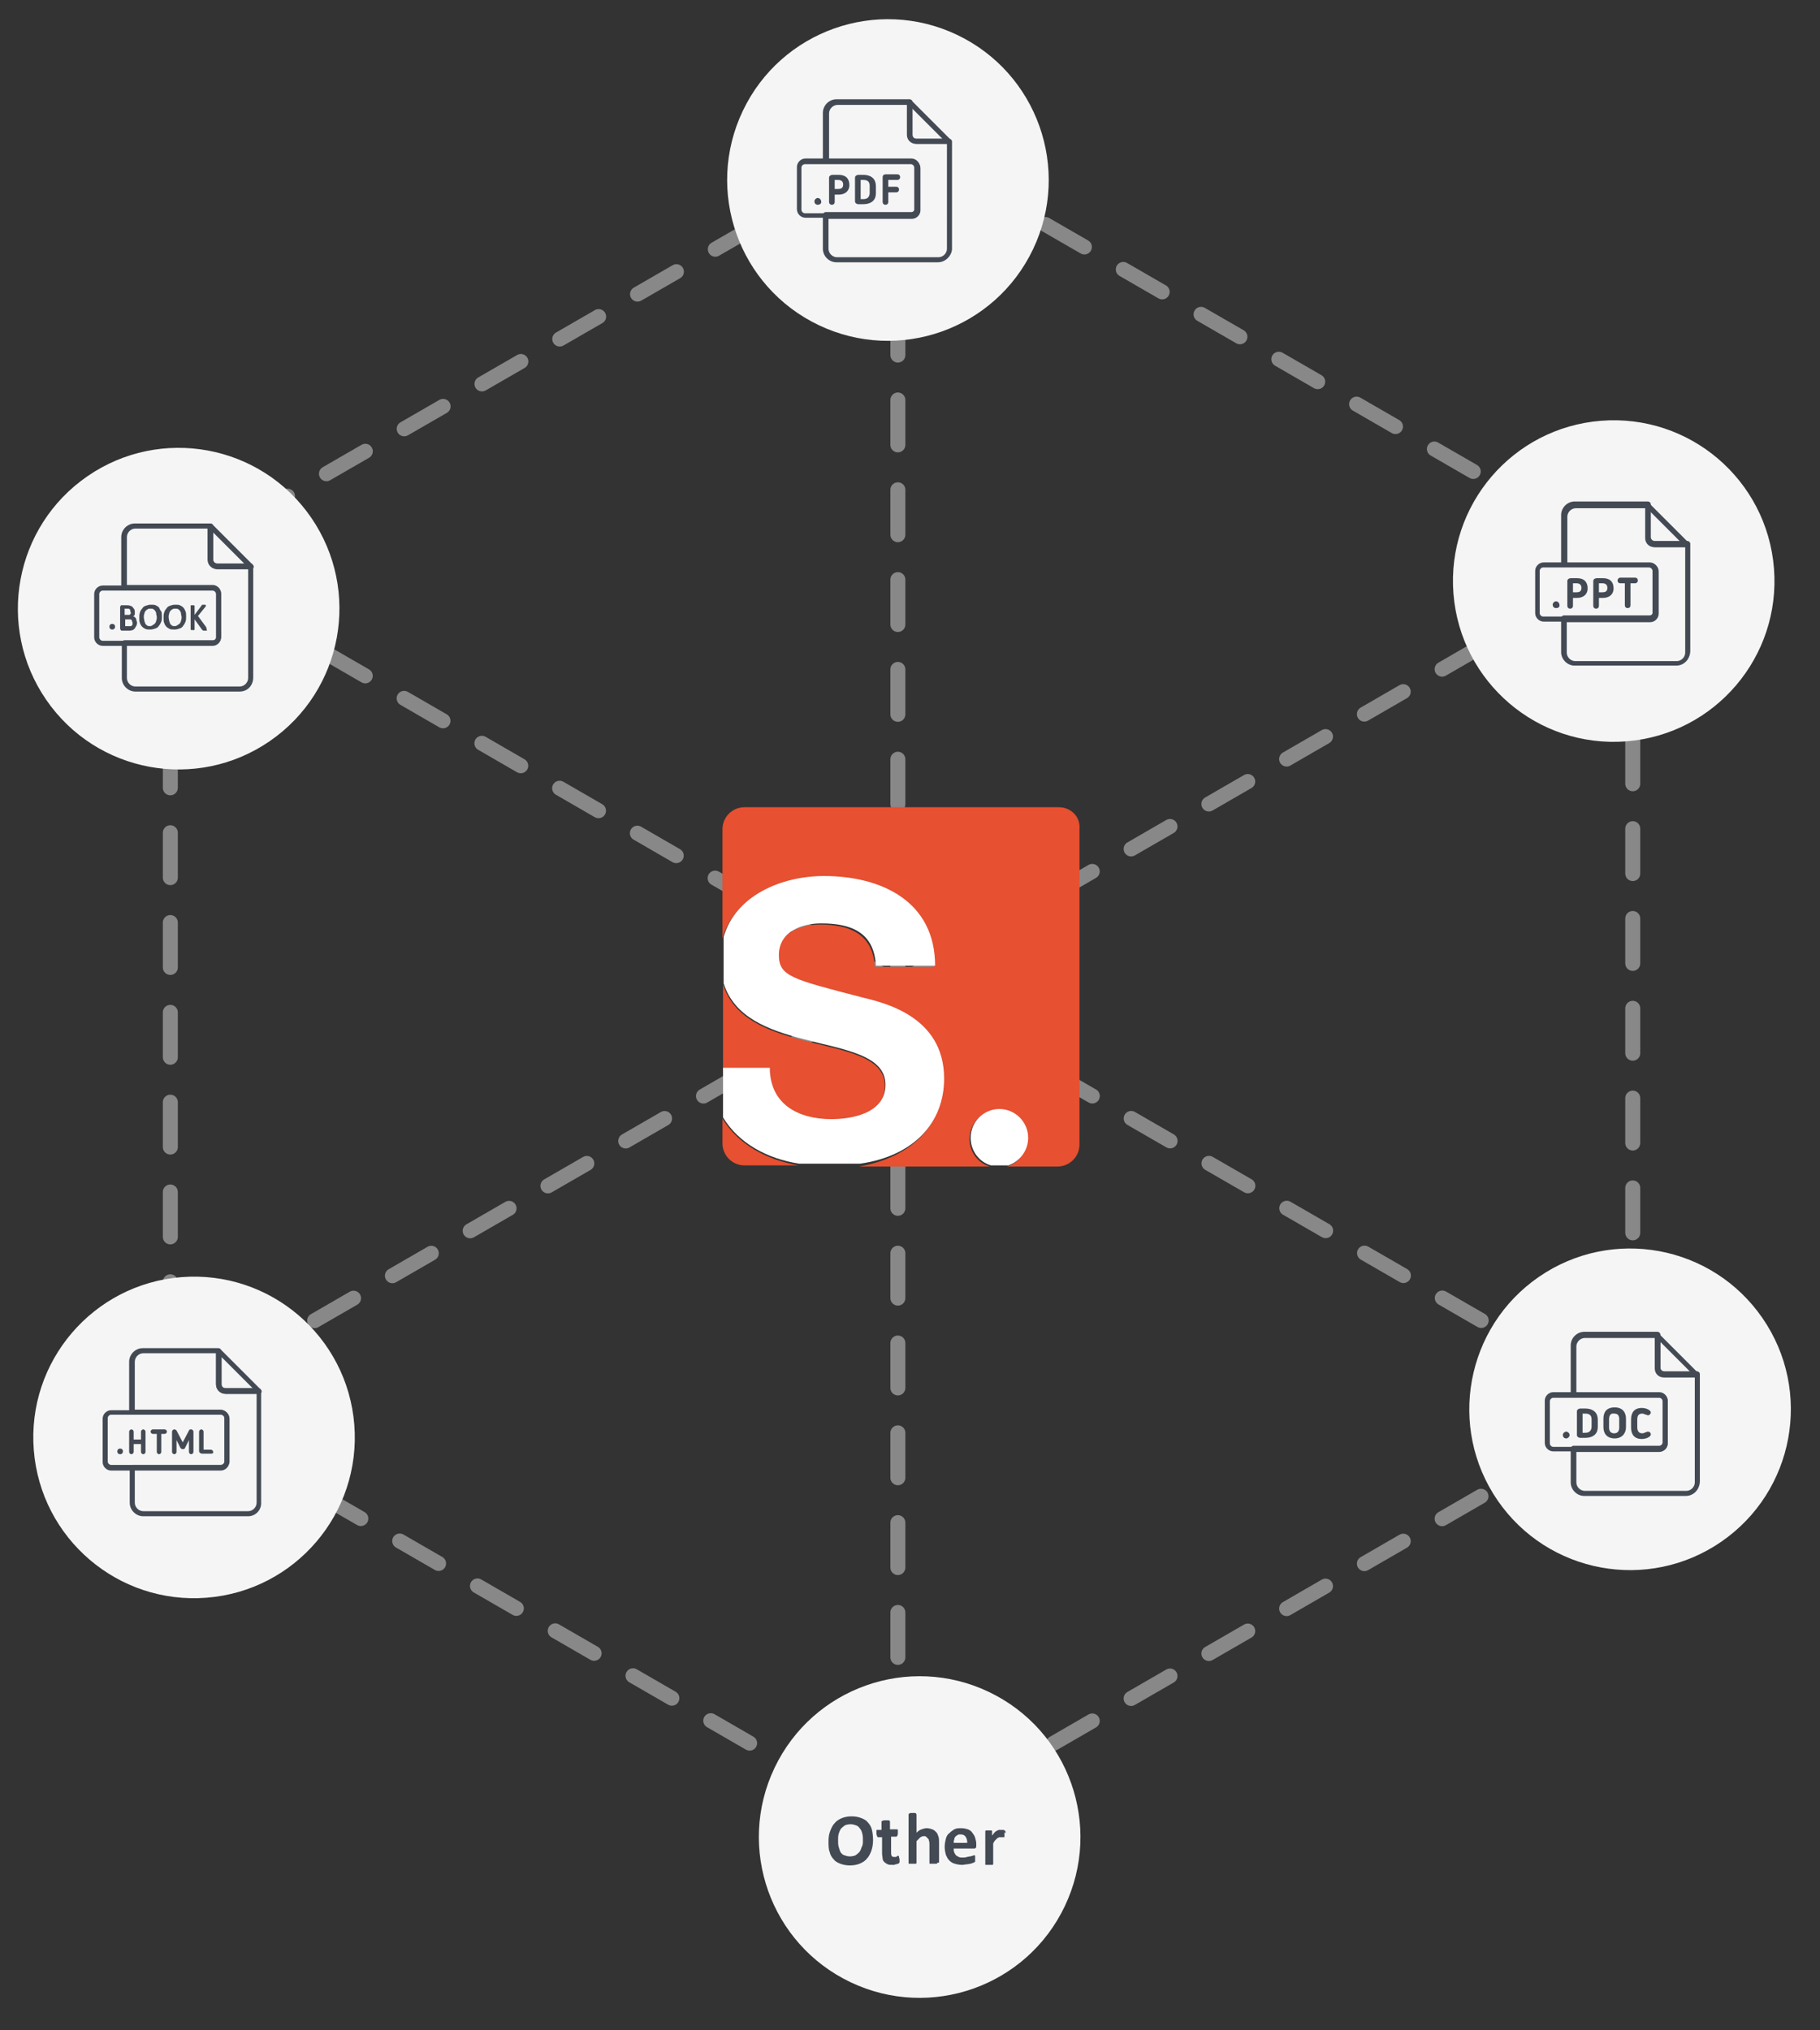 <?xml version="1.0" encoding="utf-8"?>
<!-- Generator: Adobe Illustrator 22.1.0, SVG Export Plug-In . SVG Version: 6.00 Build 0)  -->
<svg version="1.1" id="Layer_1" xmlns="http://www.w3.org/2000/svg" xmlns:xlink="http://www.w3.org/1999/xlink" x="0px" y="0px"
	 viewBox="0 0 322.7 359.9" style="enable-background:new 0 0 322.7 359.9;" xml:space="preserve">
<rect x="0" y="0" width="322.7" height="359.9" fill="#333333" stroke="none"/>
<style type="text/css">
	.st0{fill:none;stroke:#BBBBBB;stroke-width:4;stroke-linecap:round;stroke-linejoin:round;}
	.st1{fill:#FB6D4C;}
	.st2{opacity:0.5;}
	
		.st3{fill:none;stroke:#DDDDDD;stroke-width:2.654;stroke-linecap:round;stroke-linejoin:round;stroke-miterlimit:10;stroke-dasharray:7.961;}
	.st4{fill:#E75030;}
	.st5{fill:#FFFFFF;}
	.st6{fill:#F5F5F5;}
	.st7{fill:#434A54;}
</style>
<g>
	<g>
		<polyline class="st0" points="979.4,-219.2 979.4,-233.6 717,-233.6 717,132.1 979.4,132.1 979.4,-219.2 		"/>
		<polyline class="st0" points="979.4,-219.2 1009.5,-217.7 990.4,147.5 883.1,141.9 		"/>
	</g>
	<g>
		<line class="st0" x1="733.2" y1="-197.9" x2="702" y2="-197.9"/>
		<polyline class="st0" points="733.2,-197.9 733.2,-183.6 752,-183.6 752,-212.1 733.2,-212.1 733.2,-197.9 		"/>
	</g>
	<g>
		<line class="st0" x1="733.2" y1="-149.1" x2="702" y2="-149.1"/>
		<polyline class="st0" points="733.2,-149.1 733.2,-134.9 752,-134.9 752,-163.4 733.2,-163.4 733.2,-149.1 		"/>
	</g>
	<g>
		<line class="st0" x1="733.2" y1="-99.5" x2="702" y2="-99.5"/>
		<polyline class="st0" points="733.2,-99.5 733.2,-85.2 752,-85.2 752,-113.7 733.2,-113.7 733.2,-99.5 		"/>
	</g>
	<g>
		<line class="st0" x1="733.2" y1="-50.7" x2="702" y2="-50.7"/>
		<polyline class="st0" points="733.2,-50.7 733.2,-36.4 752,-36.4 752,-65 733.2,-65 733.2,-50.7 		"/>
	</g>
	<g>
		<line class="st0" x1="733.2" y1="-1" x2="702" y2="-1"/>
		<polyline class="st0" points="733.2,-1 733.2,13.2 752,13.2 752,-15.3 733.2,-15.3 733.2,-1 		"/>
	</g>
	<g>
		<line class="st0" x1="733.2" y1="48.6" x2="702" y2="48.6"/>
		<polyline class="st0" points="733.2,48.6 733.2,62.9 752,62.9 752,34.3 733.2,34.3 733.2,48.6 		"/>
	</g>
	<g>
		<line class="st0" x1="733.2" y1="95.4" x2="702" y2="95.4"/>
		<polyline class="st0" points="733.2,95.4 733.2,109.7 752,109.7 752,81.1 733.2,81.1 733.2,95.4 		"/>
	</g>
	<g>
		<rect x="791.3" y="-95.9" class="st0" width="147.8" height="36"/>
		<line class="st0" x1="791.3" y1="-21.8" x2="931.9" y2="-21.8"/>
		<line class="st0" x1="791.3" y1="7.6" x2="948.2" y2="7.6"/>
		<line class="st0" x1="791.3" y1="36.9" x2="923.7" y2="36.9"/>
		<line class="st0" x1="791.3" y1="66.3" x2="931.9" y2="66.3"/>
		<line class="st0" x1="791.3" y1="95.7" x2="933.7" y2="95.7"/>
	</g>
</g>
<g>
	<path class="st1" d="M815.4-196.1h5.4v15.5c0,1.7,0.2,3,0.6,3.8c0.6,1.4,2,2.1,4.2,2.1c2.1,0,3.5-0.7,4.1-2.1
		c0.4-0.8,0.6-2.1,0.6-3.8v-15.5h5.4v15.5c0,2.7-0.4,4.8-1.2,6.3c-1.6,2.7-4.5,4.1-8.9,4.1c-4.4,0-7.3-1.4-8.9-4.1
		c-0.8-1.5-1.2-3.6-1.2-6.3V-196.1z"/>
	<path class="st1" d="M844.6-178.7c0.2,1.2,0.5,2,1,2.6c0.9,1,2.4,1.6,4.5,1.6c1.3,0,2.3-0.1,3.1-0.4c1.5-0.5,2.3-1.5,2.3-2.9
		c0-0.8-0.4-1.5-1.1-1.9c-0.7-0.4-1.9-0.8-3.5-1.2l-2.7-0.6c-2.7-0.6-4.5-1.2-5.5-1.9c-1.7-1.2-2.6-3-2.6-5.5c0-2.3,0.8-4.1,2.5-5.6
		s4.1-2.2,7.3-2.2c2.7,0,5,0.7,6.9,2.1c1.9,1.4,2.9,3.5,3,6.1h-5.1c-0.1-1.5-0.8-2.6-2-3.2c-0.8-0.4-1.9-0.6-3.1-0.6
		c-1.4,0-2.5,0.3-3.3,0.8c-0.8,0.5-1.2,1.3-1.2,2.3c0,0.9,0.4,1.6,1.2,2c0.5,0.3,1.6,0.6,3.4,1l4.4,1c1.9,0.5,3.4,1.1,4.4,1.8
		c1.5,1.2,2.3,2.9,2.3,5.2c0,2.3-0.9,4.2-2.7,5.7c-1.8,1.5-4.3,2.3-7.6,2.3c-3.3,0-5.9-0.8-7.8-2.3c-1.9-1.5-2.9-3.6-2.9-6.2H844.6z
		"/>
	<path class="st1" d="M882.8-191.7h-13.4v5.4h12.3v4.4h-12.3v6.5h14v4.5h-19.1v-25.2h18.5V-191.7z"/>
	<path class="st1" d="M903.7-195.5c0.9,0.4,1.7,1,2.4,1.8c0.5,0.6,1,1.3,1.3,2.1c0.3,0.8,0.5,1.7,0.5,2.7c0,1.2-0.3,2.4-0.9,3.5
		c-0.6,1.2-1.6,2-3,2.5c1.2,0.5,2,1.1,2.5,2s0.7,2.2,0.7,3.9v1.7c0,1.2,0,1.9,0.1,2.3c0.1,0.7,0.5,1.1,1,1.4v0.6h-5.8
		c-0.2-0.6-0.3-1-0.3-1.4c-0.1-0.7-0.2-1.4-0.2-2.2l0-2.3c0-1.6-0.3-2.7-0.8-3.2c-0.5-0.5-1.5-0.8-3-0.8h-5.2v9.9h-5.2v-25.2h12.1
		C901.5-196.1,902.8-195.9,903.7-195.5z M892.8-191.8v6.8h5.7c1.1,0,2-0.1,2.5-0.4c1-0.5,1.5-1.4,1.5-2.8c0-1.5-0.5-2.6-1.4-3.1
		c-0.5-0.3-1.4-0.4-2.4-0.4H892.8z"/>
	<path class="st1" d="M810.1-154.1h7.6v25.2h-4.9v-17.1c0-0.5,0-1.2,0-2.1c0-0.9,0-1.6,0-2l-4.8,21.2h-5.1l-4.7-21.2
		c0,0.5,0,1.2,0,2c0,0.9,0,1.6,0,2.1v17.1h-4.9v-25.2h7.7l4.6,19.8L810.1-154.1z"/>
	<path class="st1" d="M829.8-154.1h6l8.9,25.2H839l-1.7-5.2H828l-1.7,5.2h-5.5L829.8-154.1z M829.4-138.4h6.5l-3.2-9.9L829.4-138.4z
		"/>
	<path class="st1" d="M847.8-154.1h5.5l10,17.6v-17.6h4.9v25.2H863l-10.3-17.9v17.9h-4.9V-154.1z"/>
	<path class="st1" d="M873.2-154.1h5.4v15.5c0,1.7,0.2,3,0.6,3.8c0.6,1.4,2,2.1,4.2,2.1c2.1,0,3.5-0.7,4.1-2.1
		c0.4-0.8,0.6-2.1,0.6-3.8v-15.5h5.4v15.5c0,2.7-0.4,4.8-1.2,6.3c-1.6,2.7-4.5,4.1-8.9,4.1c-4.4,0-7.3-1.4-8.9-4.1
		c-0.8-1.5-1.2-3.6-1.2-6.3V-154.1z"/>
	<path class="st1" d="M905.8-154.1h6l8.9,25.2H915l-1.7-5.2H904l-1.7,5.2h-5.5L905.8-154.1z M905.4-138.4h6.5l-3.2-9.9L905.4-138.4z
		"/>
	<path class="st1" d="M923.9-154.1h5.3v20.7h12.6v4.5h-17.9V-154.1z"/>
</g>
<g>
	<g class="st2">
		<line class="st3" x1="30.3" y1="99.9" x2="159.2" y2="25.5"/>
		<polyline class="st3" points="288.8,99.5 289.5,100 289.5,249.6 		"/>
		<polyline class="st3" points="159.2,324.2 159.9,324.6 289.5,249.7 289.5,249.6 		"/>
		<polyline class="st3" points="30.2,248.9 30.2,249.7 159.2,324.2 		"/>
		<polyline class="st3" points="30.3,99.9 30.2,100 30.2,248.9 		"/>
		<polyline class="st3" points="288.8,99.5 159.9,25.1 159.2,25.5 		"/>
		<line class="st3" x1="159.2" y1="174.4" x2="159.2" y2="25.5"/>
		<line class="st3" x1="30.3" y1="99.9" x2="159.2" y2="174.4"/>
		<line class="st3" x1="159.2" y1="174.4" x2="30.2" y2="248.9"/>
		<line class="st3" x1="159.2" y1="174.4" x2="159.2" y2="324.2"/>
		<line class="st3" x1="159.2" y1="174.4" x2="289.5" y2="249.6"/>
		<line class="st3" x1="159.2" y1="174.4" x2="288.8" y2="99.5"/>
	</g>
	<g>
		<path class="st4" d="M128.1,198.3v4.4c0,2.1,1.7,3.9,3.9,3.9h9.6C135.9,205.6,130.9,202.9,128.1,198.3z"/>
		<path class="st4" d="M147.3,198.6c3.8,0,9.6-1.1,9.6-6.1c0-5.3-7.4-6.2-14.6-8.1c-6.1-1.6-12.2-3.8-14.1-9.9v15.1h8.3
			C136.4,196,141.5,198.6,147.3,198.6z"/>
		<path class="st4" d="M187.7,143.1H132c-2.1,0-3.9,1.7-3.9,3.9v19.3c2.2-7.3,10.2-10.8,17.8-10.8c10.3,0,19.7,4.5,19.7,15.9h-10.5
			c-0.3-5.9-4.6-7.5-9.7-7.5c-3.4,0-7.5,1.4-7.5,5.6c0,3.8,2.3,4.3,14.7,7.5c3.6,0.9,14.6,3.2,14.6,14.4c0,7.7-5.1,13.7-14.9,15.4
			h23.2c-2.1-0.6-3.6-2.6-3.6-4.9c0-2.8,2.3-5.1,5.1-5.1c2.8,0,5.1,2.3,5.1,5.1c0,2.3-1.5,4.3-3.6,4.9h9c2.1,0,3.9-1.7,3.9-3.9V147
			C191.6,144.8,189.9,143.1,187.7,143.1z"/>
		<line class="st5" x1="128.1" y1="198.3" x2="128.1" y2="189.5"/>
		<line class="st5" x1="128.1" y1="174.4" x2="128.1" y2="166.2"/>
		<line class="st5" x1="152.4" y1="206.6" x2="141.6" y2="206.6"/>
		<path class="st5" d="M167.4,191.2c0-11.2-11-13.5-14.6-14.4c-12.3-3.2-14.7-3.7-14.7-7.5c0-4.1,4-5.6,7.5-5.6
			c5.2,0,9.4,1.5,9.7,7.5h10.5c0-11.4-9.5-15.9-19.7-15.9c-7.6,0-15.7,3.5-17.8,10.8v8.2c1.9,6.1,8,8.3,14.1,9.9
			c7.2,1.9,14.6,2.8,14.6,8.1c0,5-5.8,6.1-9.6,6.1c-5.8,0-10.9-2.6-10.9-9.1h-8.3v8.8c2.8,4.6,7.8,7.3,13.5,8.2h10.8
			C162.2,204.9,167.4,198.9,167.4,191.2z"/>
		<line class="st5" x1="178.7" y1="206.6" x2="175.7" y2="206.6"/>
		<path class="st5" d="M182.3,201.7c0-2.8-2.3-5.1-5.1-5.1c-2.8,0-5.1,2.3-5.1,5.1c0,2.3,1.5,4.3,3.6,4.9h3.1
			C180.8,205.9,182.3,204,182.3,201.7z"/>
	</g>
	
		<ellipse transform="matrix(0.997 -7.865176e-02 7.865176e-02 0.997 -7.219 22.82)" class="st6" cx="286.1" cy="103" rx="28.5" ry="28.5"/>
	<ellipse transform="matrix(0.43 -0.903 0.903 0.43 60.818 160.376)" class="st6" cx="157.5" cy="32" rx="28.5" ry="28.5"/>
	<ellipse transform="matrix(0.824 -0.567 0.567 0.824 -55.542 36.908)" class="st6" cx="31.6" cy="107.9" rx="28.5" ry="28.5"/>
	
		<ellipse transform="matrix(0.997 -7.865175e-02 7.865175e-02 0.997 -19.931 3.496)" class="st6" cx="34.4" cy="254.8" rx="28.5" ry="28.5"/>
	
		<ellipse transform="matrix(0.43 -0.903 0.903 0.43 -201.226 332.763)" class="st6" cx="163" cy="325.8" rx="28.5" ry="28.5"/>
	<ellipse transform="matrix(0.824 -0.567 0.567 0.824 -90.779 207.646)" class="st6" cx="288.9" cy="250" rx="28.5" ry="28.5"/>
	<g>
		<g>
			<path class="st7" d="M298.9,265.2h-18c-1.3,0-2.4-1.1-2.4-2.4v-6c0-0.2,0.2-0.5,0.5-0.5h15.2c0.3,0,0.6-0.3,0.6-0.6v-7.5
				c0-0.3-0.3-0.6-0.6-0.6h-15.2c-0.2,0-0.5-0.2-0.5-0.5v-8.6c0-1.3,1.1-2.4,2.4-2.4h13c0.2,0,0.5,0.2,0.5,0.5v5.8
				c0,0.4,0.3,0.7,0.7,0.7h5.8c0.2,0,0.5,0.2,0.5,0.5v19.1C301.3,264.2,300.2,265.2,298.9,265.2z M279.5,257.3v5.5
				c0,0.8,0.7,1.5,1.5,1.5h18c0.8,0,1.5-0.7,1.5-1.5v-18.7h-5.3c-0.9,0-1.6-0.7-1.6-1.6v-5.3H281c-0.8,0-1.5,0.7-1.5,1.5v8.2h14.7
				c0.8,0,1.5,0.7,1.5,1.5v7.5c0,0.8-0.7,1.5-1.5,1.5H279.5z"/>
		</g>
		<g>
			<path class="st7" d="M294.2,257.3h-18.8c-0.8,0-1.5-0.7-1.5-1.5v-7.5c0-0.8,0.7-1.5,1.5-1.5h18.8c0.8,0,1.5,0.7,1.5,1.5v7.5
				C295.7,256.7,295.1,257.3,294.2,257.3z M275.4,247.8c-0.3,0-0.6,0.3-0.6,0.6v7.5c0,0.3,0.3,0.6,0.6,0.6h18.8
				c0.3,0,0.6-0.3,0.6-0.6v-7.5c0-0.3-0.3-0.6-0.6-0.6H275.4z"/>
		</g>
		<g>
			<path class="st7" d="M300.8,244.2C300.8,244.2,300.8,244.2,300.8,244.2h-5.8c-0.9,0-1.6-0.7-1.6-1.6v-5.8c0-0.2,0.1-0.3,0.3-0.4
				c0.2-0.1,0.4,0,0.5,0.1l6.9,6.9c0.1,0.1,0.2,0.2,0.2,0.3C301.3,244,301.1,244.2,300.8,244.2z M294.4,237.9v4.7
				c0,0.4,0.3,0.7,0.7,0.7h4.7L294.4,237.9z"/>
		</g>
		<g>
			<path class="st7" d="M277.7,255c-0.4,0-0.6-0.3-0.6-0.6c0-0.3,0.3-0.6,0.6-0.6c0.3,0,0.6,0.3,0.6,0.6
				C278.3,254.7,278,255,277.7,255z"/>
			<path class="st7" d="M281,254.9h-0.8c-0.3,0-0.6-0.2-0.6-0.5v-4.2c0-0.3,0.3-0.5,0.6-0.5h0.8c1.7,0,2.3,0.9,2.3,2v1.3
				C283.3,254,282.7,254.9,281,254.9z M282.2,251.6c0-0.6-0.3-1-1.1-1h-0.5v3.4h0.5c0.8,0,1.1-0.5,1.1-1.1V251.6z"/>
			<path class="st7" d="M284.3,253v-1.5c0-1.1,0.5-2,2-2c1.4,0,2,0.9,2,2v1.5c0,1.1-0.7,2-2,2C284.9,255,284.3,254.1,284.3,253z
				 M285.3,251.6v1.5c0,0.6,0.3,1,0.9,1s0.9-0.4,0.9-1v-1.5c0-0.6-0.2-1-0.9-1C285.6,250.5,285.3,250.9,285.3,251.6z"/>
			<path class="st7" d="M290.3,253c0,0.6,0.2,1.1,0.9,1.1c0.2,0,0.4-0.1,0.6-0.2l0.1,0c0.1-0.1,0.2-0.1,0.3-0.1
				c0.3,0,0.5,0.2,0.5,0.5c0,0.4-0.8,0.8-1.6,0.8c-1.3,0-1.9-0.8-1.9-2v-1.5c0-1.2,0.6-2,1.9-2c0.8,0,1.6,0.4,1.6,0.8
				c0,0.2-0.2,0.5-0.5,0.5c-0.2,0-0.2-0.1-0.3-0.1l-0.1,0c-0.2-0.1-0.4-0.2-0.6-0.2c-0.7,0-0.9,0.4-0.9,1.1V253z"/>
		</g>
	</g>
	<g>
		<g>
			<path class="st7" d="M44,268.8H25.4c-1.3,0-2.4-1.1-2.4-2.4v-6.2c0-0.3,0.2-0.5,0.5-0.5h15.7c0.3,0,0.6-0.3,0.6-0.6v-7.7
				c0-0.3-0.3-0.6-0.6-0.6H23.4c-0.3,0-0.5-0.2-0.5-0.5v-8.9c0-1.3,1.1-2.4,2.4-2.4h13.4c0.3,0,0.5,0.2,0.5,0.5v5.9
				c0,0.4,0.3,0.7,0.7,0.7h5.9c0.3,0,0.5,0.2,0.5,0.5v19.7C46.4,267.7,45.3,268.8,44,268.8z M23.9,260.7v5.7c0,0.8,0.7,1.5,1.5,1.5
				H44c0.8,0,1.5-0.7,1.5-1.5v-19.3H40c-0.9,0-1.7-0.7-1.7-1.7v-5.5H25.4c-0.8,0-1.5,0.7-1.5,1.5v8.5h15.2c0.8,0,1.5,0.7,1.5,1.5
				v7.7c0,0.8-0.7,1.5-1.5,1.5H23.9z"/>
		</g>
		<g>
			<path class="st7" d="M39.1,260.7H19.7c-0.8,0-1.5-0.7-1.5-1.5v-7.7c0-0.8,0.7-1.5,1.5-1.5h19.5c0.8,0,1.5,0.7,1.5,1.5v7.7
				C40.6,260,40,260.7,39.1,260.7z M19.7,250.8c-0.3,0-0.6,0.3-0.6,0.6v7.7c0,0.3,0.3,0.6,0.6,0.6h19.5c0.3,0,0.6-0.3,0.6-0.6v-7.7
				c0-0.3-0.3-0.6-0.6-0.6H19.7z"/>
		</g>
		<g>
			<path class="st7" d="M45.9,247.1C45.9,247.1,45.9,247.1,45.9,247.1H40c-0.9,0-1.7-0.7-1.7-1.7v-5.9c0-0.2,0.1-0.4,0.3-0.4
				c0.2-0.1,0.4,0,0.5,0.1l7.1,7.1c0.1,0.1,0.2,0.2,0.2,0.4C46.4,246.9,46.2,247.1,45.9,247.1z M39.3,240.6v4.8
				c0,0.4,0.3,0.7,0.7,0.7h4.8L39.3,240.6z"/>
		</g>
		<g>
			<path class="st7" d="M21.3,257.8c-0.3,0-0.5-0.2-0.5-0.5c0-0.3,0.2-0.5,0.5-0.5c0.3,0,0.5,0.2,0.5,0.5
				C21.8,257.6,21.6,257.8,21.3,257.8z"/>
			<path class="st7" d="M25.4,257.8c-0.2,0-0.4-0.2-0.4-0.4V256h-1.3v1.4c0,0.2-0.2,0.4-0.4,0.4c-0.2,0-0.4-0.2-0.4-0.4v-3.6
				c0-0.2,0.2-0.4,0.4-0.4c0.2,0,0.4,0.2,0.4,0.4v1.4H25v-1.4c0-0.2,0.2-0.4,0.4-0.4c0.2,0,0.4,0.2,0.4,0.4v3.6
				C25.8,257.6,25.6,257.8,25.4,257.8z"/>
			<path class="st7" d="M27.7,254.2h-0.6c-0.2,0-0.4-0.2-0.4-0.4c0-0.2,0.2-0.4,0.4-0.4h2.1c0.2,0,0.4,0.2,0.4,0.4
				c0,0.2-0.2,0.4-0.4,0.4h-0.6v3.2c0,0.2-0.2,0.4-0.4,0.4c-0.2,0-0.4-0.2-0.4-0.4V254.2z"/>
			<path class="st7" d="M34.3,257.4c0,0.2-0.2,0.4-0.4,0.4c-0.2,0-0.4-0.2-0.4-0.4v-2.1l-0.7,1.4c-0.1,0.2-0.2,0.2-0.4,0.2
				c-0.2,0-0.3-0.1-0.4-0.2l-0.7-1.4v2.1c0,0.2-0.2,0.4-0.4,0.4c-0.2,0-0.4-0.2-0.4-0.4v-3.6c0-0.2,0.2-0.4,0.4-0.4
				c0.2,0,0.3,0.1,0.4,0.2l1.1,2.1l1.1-2.1c0.1-0.2,0.2-0.2,0.4-0.2c0.2,0,0.4,0.2,0.4,0.4V257.4z"/>
			<path class="st7" d="M37.5,257.7h-1.7c-0.2,0-0.5-0.2-0.5-0.4v-3.5c0-0.2,0.2-0.4,0.4-0.4c0.2,0,0.4,0.2,0.4,0.4v3.2h1.3
				c0.2,0,0.4,0.2,0.4,0.4C37.9,257.5,37.7,257.7,37.5,257.7z"/>
		</g>
	</g>
	<g>
		<g>
			<path class="st7" d="M42.5,122.6H24c-1.3,0-2.4-1.1-2.4-2.4V114c0-0.3,0.2-0.5,0.5-0.5h15.7c0.3,0,0.6-0.3,0.6-0.6v-7.7
				c0-0.3-0.3-0.6-0.6-0.6H22c-0.3,0-0.5-0.2-0.5-0.5v-8.9c0-1.3,1.1-2.4,2.4-2.4h13.4c0.3,0,0.5,0.2,0.5,0.5v5.9
				c0,0.4,0.3,0.7,0.7,0.7h5.9c0.3,0,0.5,0.2,0.5,0.5v19.7C44.9,121.5,43.9,122.6,42.5,122.6z M22.5,114.5v5.7
				c0,0.8,0.7,1.5,1.5,1.5h18.5c0.8,0,1.5-0.7,1.5-1.5v-19.3h-5.5c-0.9,0-1.7-0.7-1.7-1.7v-5.5H24c-0.8,0-1.5,0.7-1.5,1.5v8.5h15.2
				c0.8,0,1.5,0.7,1.5,1.5v7.7c0,0.8-0.7,1.5-1.5,1.5H22.5z"/>
		</g>
		<g>
			<path class="st7" d="M37.7,114.5H18.2c-0.8,0-1.5-0.7-1.5-1.5v-7.7c0-0.8,0.7-1.5,1.5-1.5h19.5c0.8,0,1.5,0.7,1.5,1.5v7.7
				C39.2,113.8,38.5,114.5,37.7,114.5z M18.2,104.7c-0.3,0-0.6,0.3-0.6,0.6v7.7c0,0.3,0.3,0.6,0.6,0.6h19.5c0.3,0,0.6-0.3,0.6-0.6
				v-7.7c0-0.3-0.3-0.6-0.6-0.6H18.2z"/>
		</g>
		<g>
			<path class="st7" d="M44.5,100.9C44.5,100.9,44.5,100.9,44.5,100.9h-5.9c-0.9,0-1.7-0.7-1.7-1.7v-5.9c0-0.2,0.1-0.4,0.3-0.4
				c0.2-0.1,0.4,0,0.5,0.1l7.1,7.1c0.1,0.1,0.2,0.2,0.2,0.4C45,100.7,44.7,100.9,44.5,100.9z M37.8,94.4v4.8c0,0.4,0.3,0.7,0.7,0.7
				h4.8L37.8,94.4z"/>
		</g>
		<g>
			<path class="st7" d="M19.9,111.6c-0.3,0-0.5-0.2-0.5-0.5c0-0.3,0.2-0.5,0.5-0.5c0.3,0,0.5,0.2,0.5,0.5
				C20.4,111.4,20.2,111.6,19.9,111.6z"/>
		</g>
	</g>
	<g>
		<g>
			<path class="st7" d="M297.2,118h-18c-1.3,0-2.4-1.1-2.4-2.4v-6c0-0.2,0.2-0.5,0.5-0.5h15.2c0.3,0,0.6-0.3,0.6-0.6v-7.5
				c0-0.3-0.3-0.6-0.6-0.6h-15.2c-0.2,0-0.5-0.2-0.5-0.5v-8.6c0-1.3,1.1-2.4,2.4-2.4h13c0.2,0,0.5,0.2,0.5,0.5v5.8
				c0,0.4,0.3,0.7,0.7,0.7h5.8c0.2,0,0.5,0.2,0.5,0.5v19.1C299.6,117,298.5,118,297.2,118z M277.8,110.2v5.5c0,0.8,0.7,1.5,1.5,1.5
				h18c0.8,0,1.5-0.7,1.5-1.5V97h-5.3c-0.9,0-1.6-0.7-1.6-1.6v-5.3h-12.5c-0.8,0-1.5,0.7-1.5,1.5v8.2h14.7c0.8,0,1.5,0.7,1.5,1.5
				v7.5c0,0.8-0.7,1.5-1.5,1.5H277.8z"/>
		</g>
		<g>
			<path class="st7" d="M292.5,110.2h-18.8c-0.8,0-1.5-0.7-1.5-1.5v-7.5c0-0.8,0.7-1.5,1.5-1.5h18.8c0.8,0,1.5,0.7,1.5,1.5v7.5
				C294,109.5,293.3,110.2,292.5,110.2z M273.6,100.6c-0.3,0-0.6,0.3-0.6,0.6v7.5c0,0.3,0.3,0.6,0.6,0.6h18.8c0.3,0,0.6-0.3,0.6-0.6
				v-7.5c0-0.3-0.3-0.6-0.6-0.6H273.6z"/>
		</g>
		<g>
			<path class="st7" d="M299.1,97C299.1,97,299.1,97,299.1,97h-5.8c-0.9,0-1.6-0.7-1.6-1.6v-5.8c0-0.2,0.1-0.3,0.3-0.4
				c0.2-0.1,0.4,0,0.5,0.1l6.9,6.9c0.1,0.1,0.2,0.2,0.2,0.3C299.6,96.8,299.4,97,299.1,97z M292.6,90.7v4.7c0,0.4,0.3,0.7,0.7,0.7
				h4.7L292.6,90.7z"/>
		</g>
		<g>
			<path class="st7" d="M275.9,107.8c-0.4,0-0.6-0.3-0.6-0.6c0-0.3,0.3-0.6,0.6-0.6c0.3,0,0.6,0.3,0.6,0.6
				C276.6,107.6,276.3,107.8,275.9,107.8z"/>
			<path class="st7" d="M278.9,106v1.4c0,0.3-0.2,0.5-0.5,0.5c-0.3,0-0.5-0.2-0.5-0.5V103c0-0.3,0.3-0.5,0.6-0.5h1.1
				c1.4,0,1.9,0.8,1.9,1.8c0,1.1-0.8,1.7-1.9,1.7H278.9z M278.9,105h0.6c0.6,0,0.9-0.2,0.9-0.8c0-0.4-0.2-0.8-0.9-0.8h-0.6V105z"/>
			<path class="st7" d="M283.5,106v1.4c0,0.3-0.2,0.5-0.5,0.5c-0.3,0-0.5-0.2-0.5-0.5V103c0-0.3,0.3-0.5,0.6-0.5h1.1
				c1.4,0,1.9,0.8,1.9,1.8c0,1.1-0.8,1.7-1.9,1.7H283.5z M283.5,105h0.6c0.6,0,0.9-0.2,0.9-0.8c0-0.4-0.2-0.8-0.9-0.8h-0.6V105z"/>
			<path class="st7" d="M288.1,103.4h-0.8c-0.3,0-0.5-0.2-0.5-0.5c0-0.2,0.2-0.5,0.5-0.5h2.6c0.3,0,0.5,0.2,0.5,0.5
				c0,0.3-0.2,0.5-0.5,0.5h-0.8v3.9c0,0.3-0.2,0.5-0.5,0.5c-0.3,0-0.5-0.2-0.5-0.5V103.4z"/>
		</g>
	</g>
	<g>
		<g>
			<path class="st7" d="M166.3,46.5h-18c-1.3,0-2.4-1.1-2.4-2.4v-6c0-0.2,0.2-0.5,0.5-0.5h15.2c0.3,0,0.6-0.3,0.6-0.6v-7.5
				c0-0.3-0.3-0.6-0.6-0.6h-15.2c-0.2,0-0.5-0.2-0.5-0.5V20c0-1.3,1.1-2.4,2.4-2.4h13c0.2,0,0.5,0.2,0.5,0.5v5.8
				c0,0.4,0.3,0.7,0.7,0.7h5.8c0.2,0,0.5,0.2,0.5,0.5v19.1C168.7,45.4,167.6,46.5,166.3,46.5z M146.9,38.6v5.5
				c0,0.8,0.7,1.5,1.5,1.5h18c0.8,0,1.5-0.7,1.5-1.5V25.5h-5.3c-0.9,0-1.6-0.7-1.6-1.6v-5.3h-12.5c-0.8,0-1.5,0.7-1.5,1.5v8.2h14.7
				c0.8,0,1.5,0.7,1.5,1.5v7.5c0,0.8-0.7,1.5-1.5,1.5H146.9z"/>
		</g>
		<g>
			<path class="st7" d="M161.6,38.6h-18.8c-0.8,0-1.5-0.7-1.5-1.5v-7.5c0-0.8,0.7-1.5,1.5-1.5h18.8c0.8,0,1.5,0.7,1.5,1.5v7.5
				C163.1,38,162.4,38.6,161.6,38.6z M142.7,29.1c-0.3,0-0.6,0.3-0.6,0.6v7.5c0,0.3,0.3,0.6,0.6,0.6h18.8c0.3,0,0.6-0.3,0.6-0.6
				v-7.5c0-0.3-0.3-0.6-0.6-0.6H142.7z"/>
		</g>
		<g>
			<path class="st7" d="M168.2,25.5C168.2,25.5,168.2,25.5,168.2,25.5h-5.8c-0.9,0-1.6-0.7-1.6-1.6v-5.8c0-0.2,0.1-0.3,0.3-0.4
				c0.2-0.1,0.4,0,0.5,0.1l6.9,6.9c0.1,0.1,0.2,0.2,0.2,0.3C168.7,25.3,168.5,25.5,168.2,25.5z M161.7,19.2v4.7
				c0,0.4,0.3,0.7,0.7,0.7h4.7L161.7,19.2z"/>
		</g>
		<g>
			<path class="st7" d="M145,36.3c-0.4,0-0.6-0.3-0.6-0.6c0-0.3,0.3-0.6,0.6-0.6c0.3,0,0.6,0.3,0.6,0.6
				C145.7,36,145.4,36.3,145,36.3z"/>
			<path class="st7" d="M148,34.4v1.4c0,0.3-0.2,0.5-0.5,0.5c-0.3,0-0.5-0.2-0.5-0.5v-4.3c0-0.3,0.3-0.5,0.6-0.5h1.1
				c1.4,0,1.9,0.8,1.9,1.8c0,1.1-0.8,1.7-1.9,1.7H148z M148,33.5h0.6c0.6,0,0.9-0.2,0.9-0.8c0-0.4-0.2-0.8-0.9-0.8H148V33.5z"/>
			<path class="st7" d="M153,36.2h-0.8c-0.3,0-0.6-0.2-0.6-0.5v-4.2c0-0.3,0.3-0.5,0.6-0.5h0.8c1.7,0,2.3,0.9,2.3,2v1.3
				C155.3,35.3,154.7,36.2,153,36.2z M154.2,32.9c0-0.6-0.3-1-1.1-1h-0.5v3.4h0.5c0.8,0,1.1-0.5,1.1-1.1V32.9z"/>
			<path class="st7" d="M157.5,35.8c0,0.3-0.2,0.5-0.5,0.5c-0.3,0-0.5-0.2-0.5-0.5v-4.4c0-0.3,0.2-0.5,0.6-0.5h2
				c0.3,0,0.5,0.2,0.5,0.5c0,0.3-0.2,0.5-0.5,0.5h-1.6v1.2h1.4c0.3,0,0.5,0.2,0.5,0.5c0,0.3-0.2,0.5-0.5,0.5h-1.4V35.8z"/>
		</g>
	</g>
	<g>
		<path class="st7" d="M24,109.5c-0.1-0.1-0.2-0.2-0.3-0.2c0,0,0,0-0.1,0c0,0,0,0,0,0c0.1-0.1,0.1-0.1,0.2-0.2
			c0.1-0.1,0.1-0.2,0.1-0.3c0-0.1,0-0.2,0-0.3c0-0.2,0-0.3-0.1-0.5c-0.1-0.1-0.2-0.3-0.3-0.4c-0.1-0.1-0.3-0.2-0.4-0.2
			c-0.2-0.1-0.4-0.1-0.6-0.1h-0.9c-0.1,0-0.2,0-0.2,0.1c-0.1,0.1-0.1,0.2-0.1,0.3v3.7c0,0.2,0.1,0.2,0.1,0.3
			c0.1,0.1,0.1,0.1,0.2,0.1h1.1c0.2,0,0.3,0,0.4,0c0.1,0,0.3-0.1,0.4-0.1c0.1,0,0.2-0.1,0.3-0.2c0.1-0.1,0.2-0.2,0.2-0.3
			c0.1-0.1,0.1-0.2,0.2-0.3c0-0.1,0.1-0.3,0.1-0.4c0-0.2,0-0.3-0.1-0.4C24.2,109.8,24.1,109.6,24,109.5z M23.2,108.7
			c0,0.1-0.1,0.1-0.1,0.2c0,0-0.1,0.1-0.2,0.1c-0.1,0-0.2,0-0.3,0h-0.5v-1.1h0.4c0.1,0,0.3,0,0.3,0c0.1,0,0.1,0.1,0.2,0.1
			c0,0,0.1,0.1,0.1,0.2c0,0.1,0,0.1,0,0.2C23.2,108.5,23.2,108.6,23.2,108.7z M23.5,110.4c0,0.1,0,0.2,0,0.3c0,0.1-0.1,0.1-0.1,0.2
			c-0.1,0-0.1,0.1-0.2,0.1c-0.1,0-0.2,0-0.3,0h-0.7v-1.2h0.5c0.2,0,0.3,0,0.4,0c0.1,0,0.2,0.1,0.2,0.1c0.1,0,0.1,0.1,0.1,0.2
			C23.4,110.2,23.5,110.2,23.5,110.4z"/>
		<path class="st7" d="M28.2,107.7c-0.2-0.2-0.4-0.3-0.6-0.4c-0.2-0.1-0.5-0.1-0.9-0.1c-0.3,0-0.6,0.1-0.9,0.2
			c-0.3,0.1-0.5,0.3-0.6,0.5c-0.2,0.2-0.3,0.4-0.4,0.7c-0.1,0.3-0.1,0.6-0.1,0.9c0,0.4,0,0.7,0.1,0.9c0.1,0.3,0.2,0.5,0.4,0.7
			c0.2,0.2,0.4,0.3,0.6,0.4c0.2,0.1,0.5,0.1,0.9,0.1c0.3,0,0.6-0.1,0.9-0.2c0.3-0.1,0.5-0.3,0.6-0.5c0.2-0.2,0.3-0.5,0.4-0.7
			c0.1-0.3,0.1-0.6,0.1-0.9c0-0.3,0-0.7-0.1-0.9C28.4,108.2,28.3,107.9,28.2,107.7z M26.6,111c-0.2,0-0.4,0-0.5-0.1
			c-0.1-0.1-0.3-0.2-0.3-0.3c-0.1-0.1-0.1-0.3-0.2-0.5c0-0.2-0.1-0.4-0.1-0.7c0-0.2,0-0.4,0.1-0.6c0-0.2,0.1-0.3,0.2-0.5
			c0.1-0.1,0.2-0.2,0.4-0.3c0.1-0.1,0.3-0.1,0.5-0.1c0.2,0,0.4,0,0.5,0.1c0.1,0.1,0.3,0.2,0.3,0.3c0.1,0.1,0.2,0.3,0.2,0.5
			c0,0.2,0.1,0.4,0.1,0.6c0,0.2,0,0.4-0.1,0.6c0,0.2-0.1,0.3-0.2,0.5c-0.1,0.1-0.2,0.2-0.4,0.3C27,110.9,26.8,111,26.6,111z"/>
		<path class="st7" d="M32.5,107.7c-0.2-0.2-0.4-0.3-0.6-0.4c-0.2-0.1-0.5-0.1-0.9-0.1c-0.3,0-0.6,0.1-0.9,0.2
			c-0.3,0.1-0.5,0.3-0.6,0.5c-0.2,0.2-0.3,0.4-0.4,0.7c-0.1,0.3-0.1,0.6-0.1,0.9c0,0.4,0,0.7,0.1,0.9c0.1,0.3,0.2,0.5,0.4,0.7
			c0.2,0.2,0.4,0.3,0.6,0.4c0.2,0.1,0.5,0.1,0.9,0.1c0.3,0,0.6-0.1,0.9-0.2c0.3-0.1,0.5-0.3,0.6-0.5c0.2-0.2,0.3-0.5,0.4-0.7
			c0.1-0.3,0.1-0.6,0.1-0.9c0-0.3,0-0.7-0.1-0.9C32.8,108.2,32.7,107.9,32.5,107.7z M31,111c-0.2,0-0.4,0-0.5-0.1
			c-0.1-0.1-0.3-0.2-0.3-0.3c-0.1-0.1-0.1-0.3-0.2-0.5c0-0.2-0.1-0.4-0.1-0.7c0-0.2,0-0.4,0.1-0.6c0-0.2,0.1-0.3,0.2-0.5
			c0.1-0.1,0.2-0.2,0.4-0.3c0.1-0.1,0.3-0.1,0.5-0.1c0.2,0,0.4,0,0.5,0.1c0.1,0.1,0.3,0.2,0.3,0.3c0.1,0.1,0.2,0.3,0.2,0.5
			c0,0.2,0.1,0.4,0.1,0.6c0,0.2,0,0.4-0.1,0.6c0,0.2-0.1,0.3-0.2,0.5c-0.1,0.1-0.2,0.2-0.4,0.3C31.4,110.9,31.2,111,31,111z"/>
		<path class="st7" d="M36.6,111.3c0,0,0-0.1-0.1-0.2l-1.4-1.9l1.3-1.6c0-0.1,0.1-0.1,0.1-0.1c0,0,0-0.1,0-0.1c0,0,0-0.1,0-0.1
			c0,0-0.1-0.1-0.1-0.1c0,0-0.1,0-0.1,0c-0.1,0-0.2,0-0.3,0c0,0-0.1,0-0.1,0c0,0-0.1,0-0.1,0.1c0,0-0.1,0-0.1,0.1l-1.2,1.6v-1.5
			c0,0,0-0.1,0-0.1c0,0-0.1-0.1-0.1-0.1c0,0-0.1,0-0.1,0c-0.1,0-0.2,0-0.3,0c0,0-0.1,0-0.1,0c-0.1,0-0.1,0-0.1,0.1c0,0,0,0.1,0,0.1
			v4c0,0,0,0.1,0,0.1c0,0,0.1,0.1,0.1,0.1c0,0,0.1,0,0.1,0c0.1,0,0.2,0,0.3,0c0,0,0.1,0,0.1,0c0,0,0.1,0,0.1-0.1c0,0,0-0.1,0-0.1
			v-1.7l1.3,1.8c0,0,0.1,0.1,0.1,0.1c0,0,0.1,0.1,0.2,0.1c0.1,0,0.1,0,0.2,0c0.1,0,0.1,0,0.2,0c0,0,0.1,0,0.1,0
			c0.1,0,0.1-0.1,0.1-0.1C36.6,111.5,36.6,111.5,36.6,111.3C36.6,111.4,36.6,111.4,36.6,111.3z"/>
	</g>
	<g>
		<path class="st7" d="M154.8,326.2c0,0.7-0.1,1.3-0.3,1.9c-0.2,0.5-0.4,1-0.8,1.4c-0.3,0.4-0.8,0.7-1.3,0.9
			c-0.5,0.2-1.1,0.3-1.7,0.3c-0.6,0-1.2-0.1-1.7-0.3c-0.5-0.2-0.9-0.4-1.2-0.8c-0.3-0.3-0.6-0.8-0.7-1.3c-0.2-0.5-0.2-1.2-0.2-1.9
			c0-0.7,0.1-1.3,0.3-1.8c0.2-0.5,0.4-1,0.8-1.4c0.3-0.4,0.8-0.7,1.3-0.9c0.5-0.2,1.1-0.3,1.7-0.3c0.6,0,1.2,0.1,1.7,0.3
			c0.5,0.2,0.9,0.4,1.2,0.8c0.3,0.3,0.6,0.8,0.7,1.3C154.7,324.8,154.8,325.5,154.8,326.2z M153,326.3c0-0.4,0-0.8-0.1-1.2
			c-0.1-0.4-0.2-0.7-0.4-0.9c-0.2-0.3-0.4-0.5-0.7-0.6c-0.3-0.1-0.6-0.2-1-0.2c-0.4,0-0.8,0.1-1,0.2c-0.3,0.2-0.5,0.4-0.7,0.6
			c-0.2,0.3-0.3,0.6-0.4,0.9c-0.1,0.4-0.1,0.7-0.1,1.1c0,0.5,0,0.9,0.1,1.2s0.2,0.7,0.3,0.9c0.2,0.3,0.4,0.5,0.7,0.6
			c0.3,0.1,0.6,0.2,1,0.2c0.4,0,0.8-0.1,1-0.2c0.3-0.2,0.5-0.4,0.7-0.6c0.2-0.3,0.3-0.6,0.4-0.9C153,327.1,153,326.7,153,326.3z"/>
		<path class="st7" d="M159.5,329.7c0,0.2,0,0.3,0,0.4c0,0.1-0.1,0.2-0.1,0.2c0,0-0.1,0.1-0.2,0.1c-0.1,0-0.2,0.1-0.3,0.1
			c-0.1,0-0.2,0-0.3,0.1c-0.1,0-0.2,0-0.4,0c-0.3,0-0.6,0-0.8-0.1c-0.2-0.1-0.4-0.2-0.6-0.4c-0.2-0.2-0.3-0.4-0.3-0.6
			s-0.1-0.6-0.1-0.9v-2.9h-0.7c-0.1,0-0.1-0.1-0.2-0.2c0-0.1-0.1-0.3-0.1-0.5c0-0.1,0-0.2,0-0.3c0-0.1,0-0.2,0-0.2
			c0,0,0-0.1,0.1-0.1c0,0,0.1,0,0.1,0h0.7V323c0,0,0-0.1,0-0.1c0,0,0.1-0.1,0.1-0.1c0.1,0,0.1,0,0.3-0.1c0.1,0,0.2,0,0.4,0
			c0.2,0,0.3,0,0.4,0c0.1,0,0.2,0,0.2,0.1c0.1,0,0.1,0.1,0.1,0.1c0,0,0,0.1,0,0.1v1.3h1.2c0,0,0.1,0,0.1,0c0,0,0.1,0.1,0.1,0.1
			c0,0.1,0,0.1,0,0.2c0,0.1,0,0.2,0,0.3c0,0.2,0,0.4-0.1,0.5c0,0.1-0.1,0.2-0.2,0.2H158v2.7c0,0.3,0,0.5,0.1,0.7
			c0.1,0.2,0.3,0.2,0.5,0.2c0.1,0,0.2,0,0.2,0c0.1,0,0.1,0,0.2-0.1c0.1,0,0.1,0,0.1-0.1c0,0,0.1,0,0.1,0c0,0,0,0,0.1,0
			c0,0,0,0,0.1,0.1c0,0,0,0.1,0,0.2C159.5,329.5,159.5,329.5,159.5,329.7z"/>
		<path class="st7" d="M166.2,330.2c0,0,0,0.1,0,0.1c0,0-0.1,0.1-0.1,0.1c-0.1,0-0.1,0-0.2,0c-0.1,0-0.2,0-0.4,0c-0.2,0-0.3,0-0.4,0
			c-0.1,0-0.2,0-0.2,0c-0.1,0-0.1,0-0.1-0.1c0,0,0-0.1,0-0.1V327c0-0.3,0-0.5-0.1-0.7c0-0.2-0.1-0.3-0.2-0.4
			c-0.1-0.1-0.2-0.2-0.3-0.3c-0.1-0.1-0.3-0.1-0.4-0.1c-0.2,0-0.4,0.1-0.6,0.2c-0.2,0.2-0.4,0.4-0.7,0.7v3.8c0,0,0,0.1,0,0.1
			c0,0-0.1,0.1-0.1,0.1c-0.1,0-0.1,0-0.2,0c-0.1,0-0.2,0-0.4,0c-0.2,0-0.3,0-0.4,0c-0.1,0-0.2,0-0.2,0c-0.1,0-0.1,0-0.1-0.1
			c0,0,0-0.1,0-0.1v-8.5c0,0,0-0.1,0-0.1c0,0,0.1-0.1,0.1-0.1s0.1,0,0.2-0.1c0.1,0,0.2,0,0.4,0c0.2,0,0.3,0,0.4,0
			c0.1,0,0.2,0,0.2,0.1s0.1,0.1,0.1,0.1c0,0,0,0.1,0,0.1v3.2c0.3-0.3,0.6-0.5,0.9-0.6c0.3-0.1,0.6-0.2,0.9-0.2c0.4,0,0.7,0.1,1,0.2
			c0.3,0.1,0.5,0.3,0.7,0.5c0.2,0.2,0.3,0.5,0.4,0.8c0.1,0.3,0.1,0.7,0.1,1.1V330.2z"/>
		<path class="st7" d="M173.1,327.2c0,0.2,0,0.3-0.1,0.4c-0.1,0.1-0.2,0.1-0.4,0.1h-3.5c0,0.2,0,0.5,0.1,0.7
			c0.1,0.2,0.2,0.4,0.3,0.5c0.1,0.1,0.3,0.2,0.5,0.3s0.4,0.1,0.7,0.1c0.3,0,0.5,0,0.7-0.1c0.2,0,0.4-0.1,0.6-0.1
			c0.2,0,0.3-0.1,0.4-0.1c0.1,0,0.2-0.1,0.3-0.1c0,0,0.1,0,0.1,0c0,0,0,0,0.1,0.1c0,0,0,0.1,0,0.2c0,0.1,0,0.2,0,0.3
			c0,0.1,0,0.2,0,0.2c0,0.1,0,0.1,0,0.2c0,0,0,0.1,0,0.1c0,0,0,0.1-0.1,0.1c0,0-0.1,0.1-0.2,0.1c-0.1,0.1-0.3,0.1-0.5,0.2
			c-0.2,0-0.4,0.1-0.7,0.1c-0.2,0-0.5,0.1-0.8,0.1c-0.5,0-1-0.1-1.3-0.2c-0.4-0.1-0.7-0.3-1-0.6c-0.3-0.3-0.4-0.6-0.6-1
			c-0.1-0.4-0.2-0.9-0.2-1.4c0-0.5,0.1-1,0.2-1.4c0.1-0.4,0.3-0.8,0.6-1c0.3-0.3,0.6-0.5,0.9-0.7c0.4-0.2,0.8-0.2,1.2-0.2
			c0.5,0,0.9,0.1,1.2,0.2c0.3,0.1,0.6,0.3,0.8,0.6c0.2,0.3,0.4,0.5,0.5,0.9c0.1,0.3,0.2,0.7,0.2,1.1V327.2z M171.5,326.7
			c0-0.5-0.1-0.8-0.3-1.1c-0.2-0.3-0.5-0.4-0.9-0.4c-0.2,0-0.4,0-0.5,0.1c-0.2,0.1-0.3,0.2-0.4,0.3c-0.1,0.1-0.2,0.3-0.2,0.5
			c-0.1,0.2-0.1,0.4-0.1,0.6H171.5z"/>
		<path class="st7" d="M178.1,325c0,0.2,0,0.3,0,0.4c0,0.1,0,0.2,0,0.2c0,0.1,0,0.1-0.1,0.1c0,0-0.1,0-0.1,0c0,0-0.1,0-0.1,0
			c0,0-0.1,0-0.1,0c-0.1,0-0.1,0-0.2,0c-0.1,0-0.1,0-0.2,0c-0.1,0-0.2,0-0.3,0.1c-0.1,0-0.2,0.1-0.3,0.2c-0.1,0.1-0.2,0.2-0.3,0.3
			c-0.1,0.1-0.2,0.3-0.3,0.5v3.6c0,0,0,0.1,0,0.1c0,0-0.1,0.1-0.1,0.1c-0.1,0-0.1,0-0.2,0c-0.1,0-0.2,0-0.4,0c-0.2,0-0.3,0-0.4,0
			c-0.1,0-0.2,0-0.2,0c-0.1,0-0.1,0-0.1-0.1c0,0,0-0.1,0-0.1v-5.7c0,0,0-0.1,0-0.1c0,0,0.1-0.1,0.1-0.1c0.1,0,0.1,0,0.2,0
			c0.1,0,0.2,0,0.3,0c0.1,0,0.3,0,0.3,0c0.1,0,0.2,0,0.2,0c0,0,0.1,0,0.1,0.1c0,0,0,0.1,0,0.1v0.7c0.2-0.2,0.3-0.4,0.4-0.5
			c0.1-0.1,0.3-0.3,0.4-0.3c0.1-0.1,0.2-0.1,0.4-0.2c0.1,0,0.2,0,0.4,0c0.1,0,0.1,0,0.2,0c0.1,0,0.1,0,0.2,0c0.1,0,0.1,0,0.2,0.1
			c0.1,0,0.1,0,0.1,0.1c0,0,0,0,0.1,0.1c0,0,0,0.1,0,0.1c0,0,0,0.1,0,0.2C178.1,324.7,178.1,324.9,178.1,325z"/>
	</g>
</g>
</svg>
